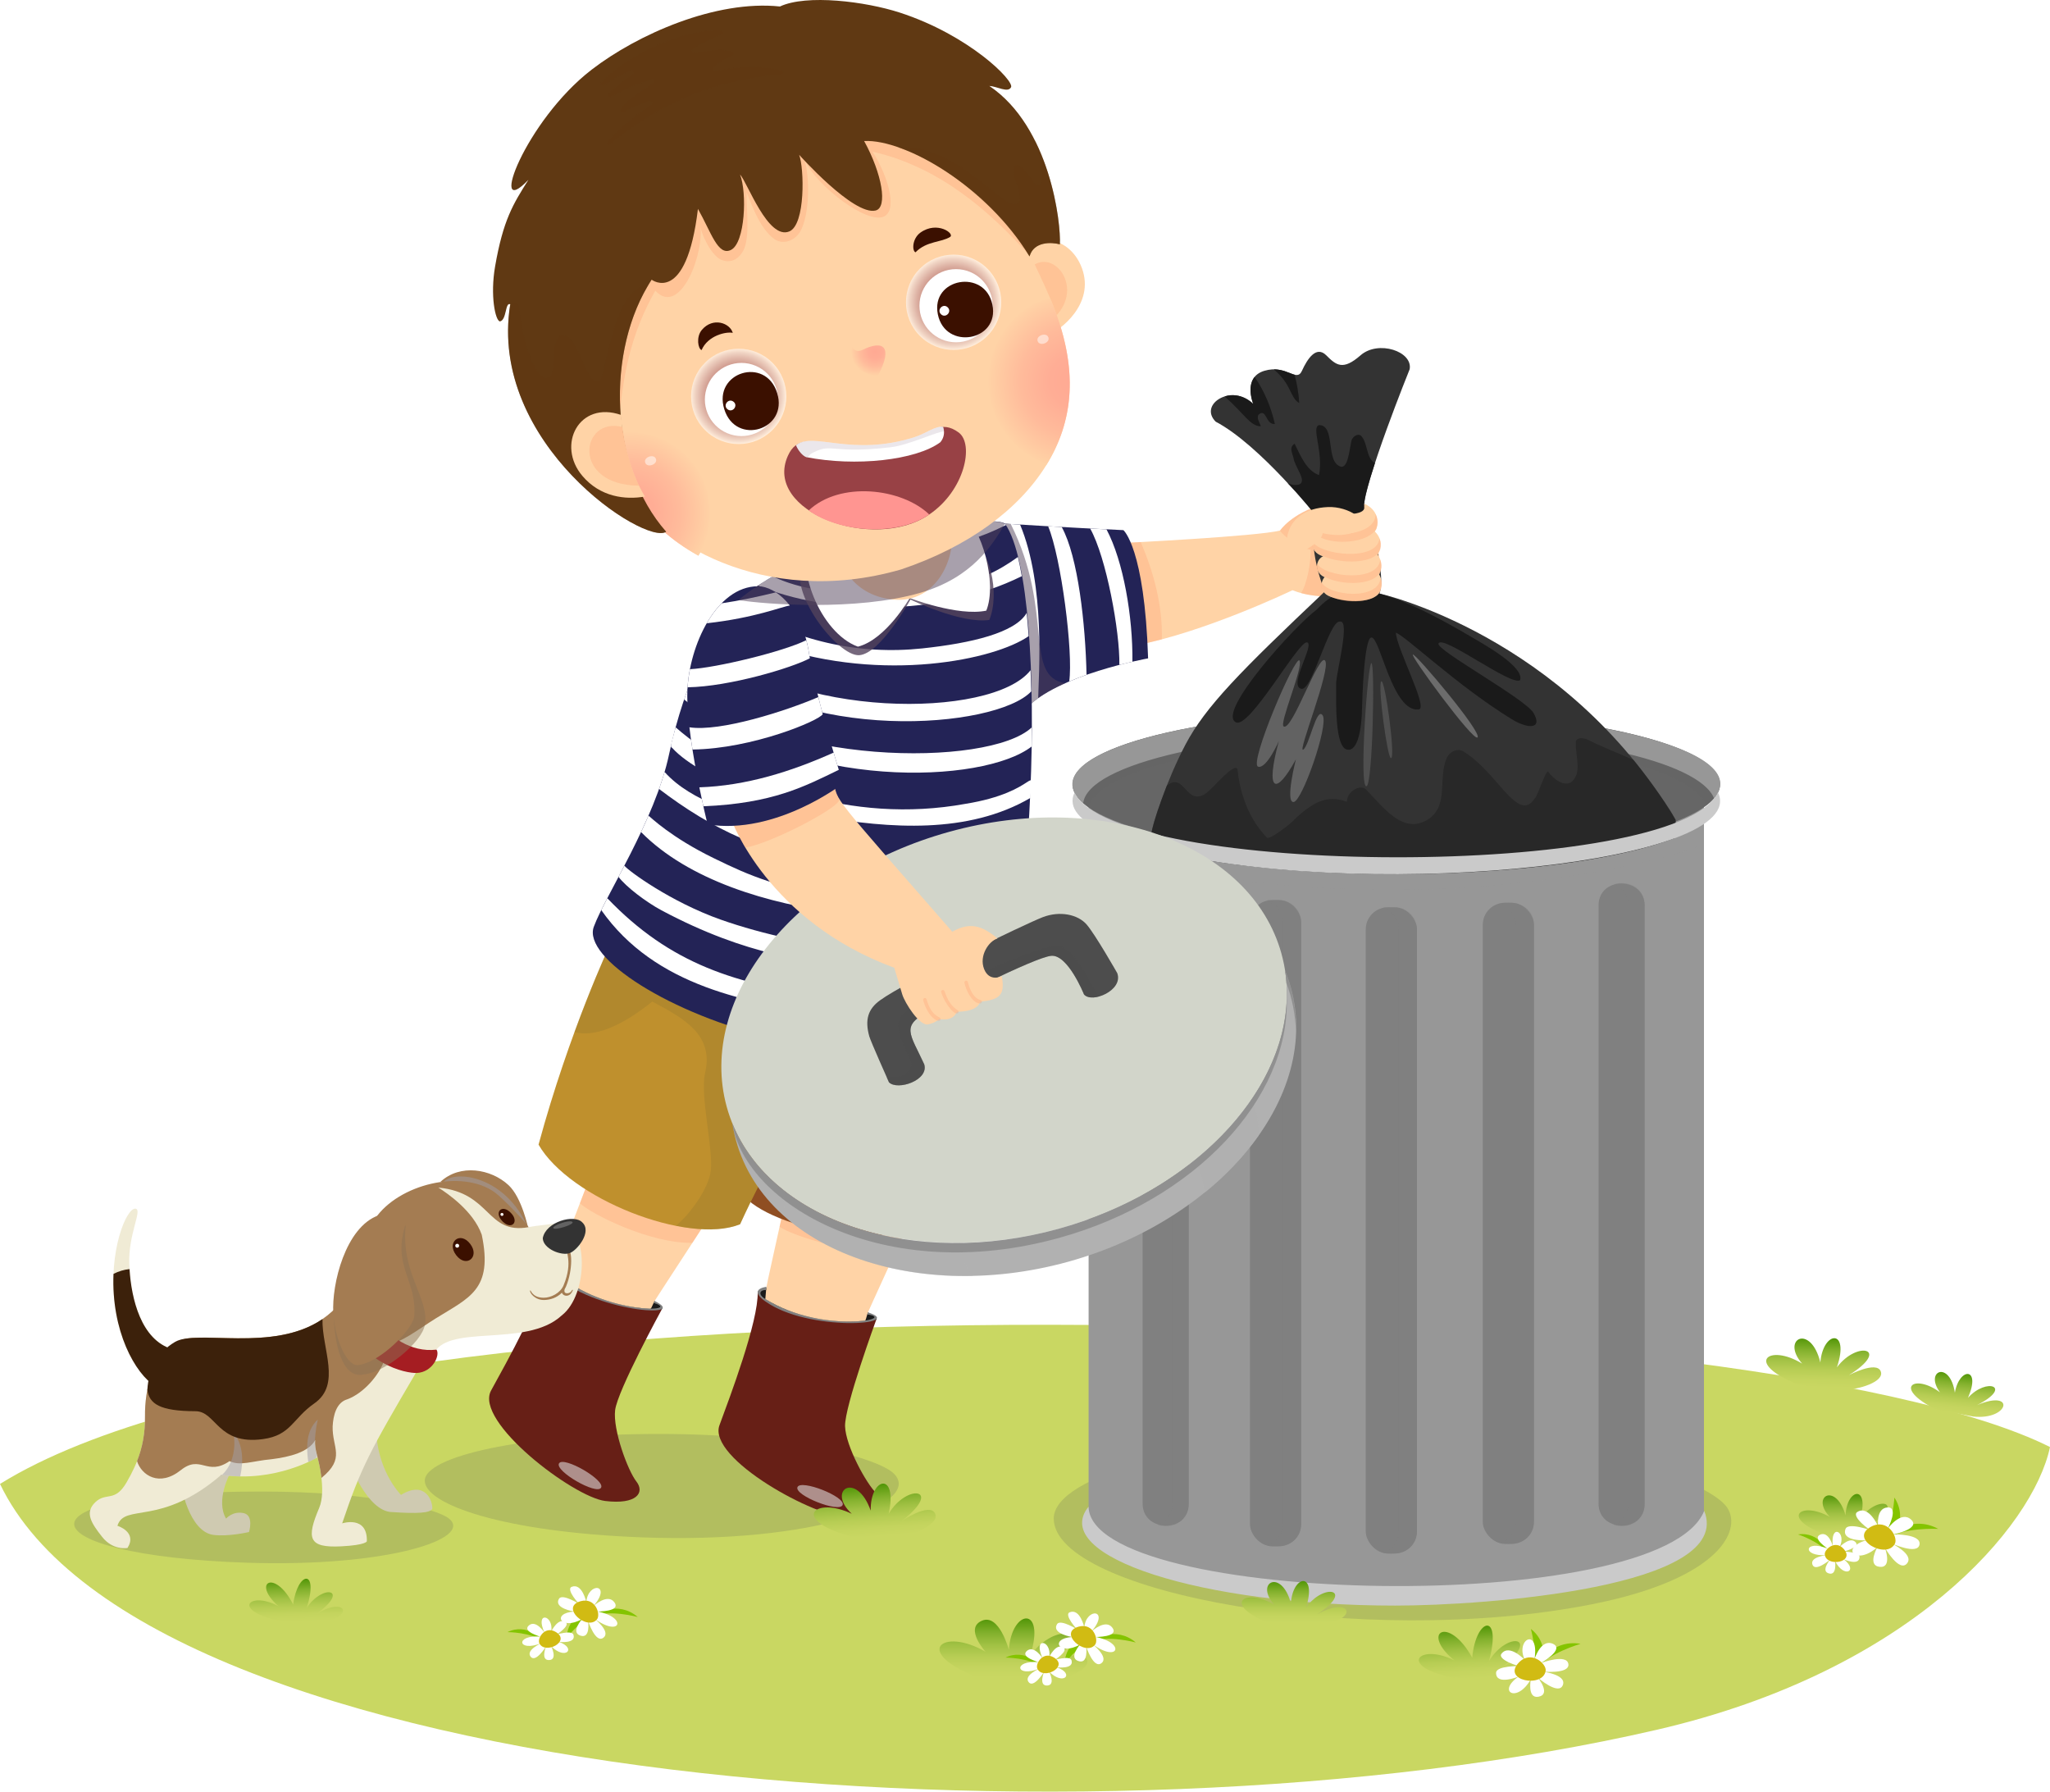 <?xml version="1.0" encoding="UTF-8"?><svg xmlns="http://www.w3.org/2000/svg" xmlns:xlink="http://www.w3.org/1999/xlink" viewBox="0 0 1763.45 1540.94"><defs><style>.cls-1,.cls-2,.cls-3,.cls-4,.cls-5{fill:#979797;}.cls-6,.cls-7,.cls-8,.cls-2,.cls-9,.cls-10,.cls-11,.cls-12,.cls-13,.cls-14,.cls-15,.cls-16,.cls-17,.cls-18,.cls-19,.cls-20,.cls-21,.cls-22,.cls-23,.cls-24,.cls-25{mix-blend-mode:multiply;}.cls-6,.cls-2,.cls-9,.cls-10,.cls-11,.cls-18,.cls-19,.cls-22{opacity:.4;}.cls-26{fill:#cfcab1;}.cls-27{fill:url(#linear-gradient-2);}.cls-28{fill:#984145;}.cls-29,.cls-30{fill:#fff;}.cls-31{fill:#c9d762;}.cls-7{opacity:.8;}.cls-7,.cls-14{fill:#53425b;}.cls-32{opacity:.77;}.cls-32,.cls-9,.cls-33{fill:#b1b1b1;}.cls-32,.cls-34{mix-blend-mode:screen;}.cls-8{fill:#7e8357;}.cls-8,.cls-17,.cls-25{opacity:.3;}.cls-35{fill:#cacaca;}.cls-36{fill:#e4e4e4;}.cls-36,.cls-4{opacity:.57;}.cls-10,.cls-37{fill:#666;}.cls-11,.cls-38{fill:#4d4d4d;}.cls-39{fill:url(#linear-gradient-6);}.cls-40{isolation:isolate;}.cls-12{fill:#8c7355;}.cls-12,.cls-30,.cls-14,.cls-15,.cls-34{opacity:.5;}.cls-13{fill:url(#radial-gradient-4);}.cls-41{fill:#a51d22;}.cls-3{opacity:.29;}.cls-15{fill:#a09fa8;}.cls-16{fill:url(#radial-gradient-5);}.cls-42{fill:#bf902d;}.cls-43{fill:#333;}.cls-44{fill:#671f16;}.cls-45,.cls-18,.cls-34{fill:#603913;}.cls-46{fill:url(#radial-gradient);}.cls-47,.cls-19{fill:gray;}.cls-48{fill:#ff9591;}.cls-17{fill:#92762d;}.cls-49{fill:#232356;}.cls-20{opacity:.44;}.cls-20,.cls-23,.cls-50{fill:#1a1a1a;}.cls-51{fill:#ffd3a6;}.cls-52{fill:#f0ebd5;}.cls-53{fill:#a47c52;}.cls-54{fill:#8f4e22;}.cls-21{fill:url(#radial-gradient-7);}.cls-21,.cls-24{opacity:.6;}.cls-55{fill:url(#linear-gradient-5);}.cls-22{fill:#ffaa7e;}.cls-5{opacity:.47;}.cls-56{fill:url(#radial-gradient-2);}.cls-57{fill:url(#radial-gradient-3);}.cls-58{fill:url(#linear-gradient-7);}.cls-59{filter:url(#luminosity-noclip);}.cls-60{fill:#d1bb13;}.cls-61{mask:url(#mask-1);}.cls-62{mask:url(#mask);}.cls-63{fill:#606060;}.cls-64{fill:url(#linear-gradient-3);}.cls-65{fill:#84c400;}.cls-66{fill:url(#linear-gradient);}.cls-67{fill:#d2d5ca;}.cls-68{fill:#3c210b;}.cls-69{fill:url(#linear-gradient-4);}.cls-24{fill:url(#radial-gradient-6);}.cls-25{fill:#bcafbc;}.cls-70{fill:url(#linear-gradient-8);}.cls-71{fill:#3b1000;}</style><radialGradient id="radial-gradient" cx="931.07" cy="311.25" fx="931.07" fy="311.25" r="76.37" gradientTransform="translate(15.59 -39.34) rotate(3.47)" gradientUnits="userSpaceOnUse"><stop offset="0" stop-color="#ffa993"/><stop offset=".3" stop-color="#ffad95"/><stop offset=".63" stop-color="#ffbb9b"/><stop offset=".98" stop-color="#ffd1a5"/><stop offset="1" stop-color="#ffd3a6"/></radialGradient><radialGradient id="radial-gradient-2" cx="4254.37" cy="863.8" fx="4254.37" fy="863.8" r="69.77" gradientTransform="translate(3939.11 -2261.15) rotate(152.98) scale(1 -1)" xlink:href="#radial-gradient"/><radialGradient id="radial-gradient-3" cx="4310.52" cy="467.11" fx="4310.52" fy="467.11" r="20.65" gradientTransform="translate(-3460.28 -721.06) rotate(7.47)" xlink:href="#radial-gradient"/><filter id="luminosity-noclip" x="730.92" y="272.46" width="35.95" height="52.78" color-interpolation-filters="sRGB" filterUnits="userSpaceOnUse"><feFlood flood-color="#fff" result="bg"/><feBlend in="SourceGraphic" in2="bg"/></filter><filter id="luminosity-noclip-2" x="730.92" y="-8894.74" width="35.95" height="32766" color-interpolation-filters="sRGB" filterUnits="userSpaceOnUse"><feFlood flood-color="#fff" result="bg"/><feBlend in="SourceGraphic" in2="bg"/></filter><mask id="mask-1" x="730.92" y="-8894.74" width="35.95" height="32766" maskUnits="userSpaceOnUse"/><radialGradient id="radial-gradient-4" cx="4305.28" cy="464.54" fx="4305.28" fy="464.54" r="27.33" gradientTransform="translate(-3460.28 -721.06) rotate(7.47)" gradientUnits="userSpaceOnUse"><stop offset="0" stop-color="#fff"/><stop offset=".14" stop-color="#fbfbfb"/><stop offset=".27" stop-color="#f0f0f0"/><stop offset=".39" stop-color="#dedede"/><stop offset=".51" stop-color="#c4c4c4"/><stop offset=".63" stop-color="#a3a3a3"/><stop offset=".74" stop-color="#7b7b7b"/><stop offset=".85" stop-color="#4b4b4b"/><stop offset=".96" stop-color="#151515"/><stop offset="1" stop-color="#000"/></radialGradient><mask id="mask" x="730.92" y="272.46" width="35.95" height="52.78" maskUnits="userSpaceOnUse"><g class="cls-59"><g class="cls-61"><path class="cls-13" d="m756.35,325.18c-1.01.27-1.28-1.62-.8-2.55,8.26-16.04,6.48-21.56,4.68-23.42-3.24-3.35-11.83-1.43-18.44,1.77-3.29,1.59-5.51.79-6.79-.16-6.14-4.56-3.67-23.07-3.12-26.74.16-1.03,1.12-1.75,2.15-1.59,1.03.15.6.3.44,1.33-1.24,8.18-.41,21.58,2.78,23.95.24.18,1,.73,2.93-.2,7.82-3.78,19.61-6.31,24.47-1.27,4.51,4.67,1.54,14.25-3.05,22.63-1.65,3.01-3.24,5.72-5.22,6.26Z"/></g></g></mask><radialGradient id="radial-gradient-5" cx="4305.24" cy="464.58" fx="4305.24" fy="464.58" r="27.34" gradientTransform="translate(-3460.28 -721.06) rotate(7.47)" gradientUnits="userSpaceOnUse"><stop offset="0" stop-color="#9c465a"/><stop offset=".2" stop-color="#9e495b"/><stop offset=".37" stop-color="#a75461"/><stop offset=".54" stop-color="#b5666b"/><stop offset=".7" stop-color="#c88079"/><stop offset=".86" stop-color="#e2a08a"/><stop offset="1" stop-color="#ffc69f"/></radialGradient><radialGradient id="radial-gradient-6" cx="-3900.65" cy="882.87" fx="-3900.65" fy="882.87" r="40.98" gradientTransform="translate(4620.85 674.36) rotate(17.54)" gradientUnits="userSpaceOnUse"><stop offset=".22" stop-color="#7a1727"/><stop offset=".3" stop-color="#7d1c2c"/><stop offset=".4" stop-color="#862c3a"/><stop offset=".52" stop-color="#954653"/><stop offset=".64" stop-color="#aa6b75"/><stop offset=".77" stop-color="#c59aa1"/><stop offset=".91" stop-color="#e5d3d6"/><stop offset="1" stop-color="#fff"/></radialGradient><radialGradient id="radial-gradient-7" cx="-3695.31" cy="870.54" fx="-3695.31" fy="870.54" r="40.98" gradientTransform="translate(4548.7 974.67) rotate(24.11)" xlink:href="#radial-gradient-6"/><linearGradient id="linear-gradient" x1="734.69" y1="1276.95" x2="734.69" y2="1230.5" gradientTransform="translate(-84.61 110.34) rotate(-4.78)" gradientUnits="userSpaceOnUse"><stop offset="0" stop-color="#c9d762"/><stop offset=".16" stop-color="#c4d45e"/><stop offset=".34" stop-color="#b7cd54"/><stop offset=".53" stop-color="#a1c144"/><stop offset=".72" stop-color="#83b12d"/><stop offset=".91" stop-color="#5d9c10"/><stop offset="1" stop-color="#479100"/></linearGradient><linearGradient id="linear-gradient-2" x1="1561.28" y1="1213.81" x2="1561.28" y2="1169.71" gradientTransform="translate(32.33 -52.17) rotate(1.17)" xlink:href="#linear-gradient"/><linearGradient id="linear-gradient-3" x1="1674.61" y1="1243.76" x2="1674.61" y2="1207.79" gradientTransform="translate(151.36 -201.69) rotate(6.19)" xlink:href="#linear-gradient"/><linearGradient id="linear-gradient-4" x1="1227.54" y1="1406.73" x2="1227.54" y2="1360.55" gradientTransform="translate(-44.66 118.47) rotate(-3.68)" xlink:href="#linear-gradient"/><linearGradient id="linear-gradient-5" x1="1586.76" y1="1314.32" x2="1586.76" y2="1276.17" gradientTransform="translate(-19.06 35.63) rotate(-1)" xlink:href="#linear-gradient"/><linearGradient id="linear-gradient-6" x1="203.66" y1="1440.33" x2="203.66" y2="1402.5" gradientTransform="translate(9.92 -39.22) rotate(-1.66)" xlink:href="#linear-gradient"/><linearGradient id="linear-gradient-7" x1="893.38" y1="1420.69" x2="893.38" y2="1368.49" gradientTransform="translate(-21.04 21.4) rotate(.02)" xlink:href="#linear-gradient"/><linearGradient id="linear-gradient-8" x1="1134.82" y1="1373.76" x2="1134.82" y2="1336.75" gradientTransform="translate(-21.04 21.4) rotate(.02)" xlink:href="#linear-gradient"/></defs><g class="cls-40"><g id="BG"><path class="cls-31" d="m1763.45,1244.55c-14.39,68.32-120.23,192.88-338.33,243.21C939.58,1599.81,125.23,1537.33,0,1276.3c313.07-194.39,1506.82-160.07,1763.45-31.76Z"/><path class="cls-8" d="m1484.37,1294.83c15.59,18.46-1.55,62.91-116.56,85.28-195.53,38.03-461.36-9.82-461.36-74.1,0-36.54,119.23-71.3,288.96-71.3s270.49,38.25,288.96,60.12Z"/><path class="cls-8" d="m768.65,1267.15c26.46,25.27-67.13,60.82-216.93,55.08-118.29-4.53-186.32-28.22-186.32-48.79s83.2-40.13,201.62-40.13,188.74,21.53,201.62,33.84Z"/></g><g id="boy_trash_can"><g><g><g><path class="cls-50" d="m471.92,1087.5c5.41,16.84,78.27,49.02,97.39,38.6,6.71-5.06-85.33-51.44-97.39-38.6Z"/><path class="cls-51" d="m559.84,1125.64l-3.12,6.47s-55.46-2.31-81.08-29.96c2.2-9.04,1.53-7.94,2.86-6.76,14.65,13.97,51.77,29.65,81.34,30.25Z"/><path class="cls-44" d="m471.92,1087.5c3.77,12.22,50.45,40.41,97.39,38.6,0,0-38.09,69.78-40.16,86.7-2.06,16.92,10.84,51.9,18.27,61.39s.41,20.09-26.85,16.76c-27.27-3.33-112.87-68.16-98.14-94.99,12.24-22.3,46.41-83.22,49.49-108.47Z"/></g><path class="cls-51" d="m611.46,1044.58c-49.4,75.92-47.93,73.42-49.2,76.05-2.84,5.89-1.69,5.15-5.42,4.89-28.11-1.95-57.15-12.32-79.34-30.95,3.59-14.74-1.21-.59,30.5-83.54,0,0,34.95,32.16,103.46,33.55Z"/><path class="cls-22" d="m508,1011.02l-9.13,23.88c10.52,9.72,60.86,34.83,96.74,34.02l15.84-24.35c-68.5-1.4-103.46-33.55-103.46-33.55Z"/><path class="cls-47" d="m477.05,1096.37c-8.32-8.11-6.1-11.96,2.98-12.19l-.68,2.77c-4.78-1.05-8.19,2.23-1.85,7.61,44.71,37.55,110.69,33.47,84.76,26.06.84-1.73.78-1.75.88-1.65,31.83,15.47-53.48,9.22-86.09-22.6Z"/><path class="cls-36" d="m517.05,1279.53c-3.8,6.59-39.98-14.3-36.18-20.89,3.8-6.59,39.98,14.3,36.18,20.89Z"/></g><g><g><path class="cls-50" d="m651.78,1111.17c7.85,15.85,84.67,36.88,102.03,23.75,5.88-6-92.01-38.23-102.03-23.75Z"/><path class="cls-51" d="m744.37,1135.86l-2.13,6.86s-55.19,5.93-84.62-17.62c.84-9.26.34-8.08,1.83-7.11,16.56,11.65,55.6,21.66,84.92,17.87Z"/><path class="cls-44" d="m651.78,1111.17c5.54,11.53,55.88,32.49,102.03,23.75,0,0-27.34,74.65-26.87,91.7s18.41,49.72,27.17,58.01c8.75,8.29,3.38,19.81-24.07,20.56-27.46.75-121.72-50.69-111.13-79.4,8.8-23.87,33.57-89.17,32.88-114.6Z"/></g><path class="cls-51" d="m783.42,1048.04c-37.6,82.4-36.52,79.71-37.39,82.5-1.94,6.25-.91,5.34-4.64,5.64-28.09,2.23-58.35-3.71-83.05-18.85,1.37-15.11-1.29-.41,17.79-87.14,0,0,39.33,26.62,107.29,17.86Z"/><path class="cls-22" d="m676.13,1030.18l-5.49,24.97c11.84,8.05,65.35,25.43,100.72,19.31l12.06-26.43c-67.96,8.77-107.29-17.86-107.29-17.86Z"/><path class="cls-47" d="m658.16,1119.18c-9.43-6.78-7.81-10.93,1.14-12.5l-.26,2.84c-4.88-.33-7.77,3.42-.7,7.8,49.74,30.49,114.4,16.73,87.69,13.21.57-1.84.52-1.84.63-1.76,33.77,10.58-51.53,17.04-88.49-9.6Z"/><path class="cls-36" d="m724.86,1294.39c-2.78,7.08-41.66-8.22-38.88-15.3,2.78-7.08,41.66,8.22,38.88,15.3Z"/></g><path class="cls-54" d="m661.79,881l-23.77,145.4c23.9,31.87,139.78,52.83,160.19,18.81,8.39-13.98,46.72-165.61,46.72-165.61,0,0-93.67,33.55-183.15,1.4Z"/><path class="cls-42" d="m524.78,812.5s-34.95,74.1-61.51,171.96c26.49,46.25,128.2,86.57,173.36,68.5,22.37-48.93,55.92-107.65,55.92-107.65,0,0,23.77-29.36,37.75-51.73,0,0-150.99-18.17-205.51-81.09Z"/><path class="cls-17" d="m524.78,812.5s-13.78,29.21-30.61,75.17c16.62,4.52,39.5-4.21,66.95-26.24,27.34,14.53,53.18,28.67,45.39,61.49-4.48,18.89,7.08,65.06,4.94,83.91-1.74,15.34-18.17,37.75-29.95,47.38,27.58,5.61,44.54,2.99,55.11-1.24,22.37-48.93,55.92-107.65,55.92-107.65,0,0,23.77-29.36,37.75-51.73,0,0-150.99-18.17-205.51-81.09Z"/><path class="cls-51" d="m964.35,467.1s117.61-5.77,136.84-10.83c0,0,9.48-14.49,36.52-22.44,25.87-7.61,34.23,0,36.52,0,7.08,9.11,21.1,68.26,4.63,73.74-15.18,5.06-44.76,9.16-67.02.05,0,0-75.65,36.37-135.35,47.5,0,0-2.02-34.4-12.14-88.03Z"/><path class="cls-22" d="m981.3,466.21c-10.34.56-16.95.89-16.95.89,10.12,53.63,12.14,88.03,12.14,88.03,7.46-1.39,15.17-3.18,22.95-5.23.77-28.55-6.8-57.14-18.14-83.68Z"/><path class="cls-49" d="m864.51,450.4s56.33,3.54,101.86,5.56c0,0,18.21,15.18,21.25,110.29,0,0-78.92,14.17-105.23,43.51,0,0-4.4-117.37-17.88-159.36Z"/><path class="cls-29" d="m901.61,452.61c11.22,26.65,21.78,109.06,18.13,133.51,4.91-2.08,9.94-3.99,14.92-5.74-.89-42.97-7.23-101.69-21.37-127.12-4.04-.22-7.95-.45-11.69-.66Z"/><path class="cls-29" d="m937.78,454.58c13.91,24.76,25.65,88.87,25.11,117.27,4.13-1.08,7.92-1.99,11.24-2.76.43-38.47-7.76-86.57-22.32-113.81-4.66-.23-9.36-.46-14.03-.7Z"/><path class="cls-29" d="m877.5,451.2c-8.09-.49-12.99-.8-12.99-.8,13.48,41.99,17.88,159.36,17.88,159.36,2.96-3.3,6.58-6.4,10.68-9.32.43-21.08,6.33-96.74-15.57-149.25Z"/><path class="cls-14" d="m869.47,450.71c-13.98-.86,6.47-12.74,12.92,159.05,7.79-8.69,20.19-16.05,33.8-22.1-36.14-6.44-8.94-61.42-46.71-136.95Z"/><path class="cls-49" d="m864.51,450.4c41.08,58.18,22.15,413.1-15.38,436.19-18.17,11.18-90.87,27.96-181.75,6.99-90.87-20.97-166.37-69.9-156.58-96.47,9.79-26.56,52.71-91.46,64.73-148.24,13.33-62.98,40.13-116,59.7-132.77s65.71-43.34,107.65-51.73c41.94-8.39,110.45-20.97,121.63-13.98Z"/><path class="cls-29" d="m713.61,857.48c-80.33-10.48-137.06-28.36-191.19-84.94-1.88,3.61-3.63,7.04-5.2,10.22,46.29,65.69,125.6,80.27,201.78,90.88,45.76,6.75,95.63,3.86,140.4-3.04,2.12-5.34,4.14-11.76,6.07-19.02-50.69,9.28-95.94,14.05-151.86,5.9Z"/><path class="cls-29" d="m758.49,774.89c-20,0-78.99-10.77-97.84-17.05-17.44-5.81-29.38-11.32-46.68-19.75-36.75-17.9-54.23-35.16-56.13-36.58-2.06,4.76-4.2,9.48-6.38,14.13,81.17,82.23,272.43,83.58,327.4,61.61.66-5.16,1.27-10.36,1.85-15.56-30.89,11.86-48.76,13.21-122.22,13.21Z"/><path class="cls-29" d="m581.18,625.56c-4.75,17.38-4.56,16.61-2.96,17.68,25.6,28.34,108.8,55.7,127.31,58.94,59.58,10.45,127.29,15.42,180.92-15.95,1.26-31.83,8.24-5.13-56.15,5.17-97.76,17.77-192.88-16.85-249.12-65.85Z"/><path class="cls-29" d="m774.22,474.24c33.88-11.29,42.84,1.47,91.08-22.66-7.1-10.97-109.44,10.21-122.42,12.8-17.14,3.43-34.97,9.89-51.41,17.48,28.05,5.07,57.72,1.04,82.75-7.62Z"/><path class="cls-29" d="m820.22,502.24c-50.94,3.77-107.22,16.44-155.41-6.48-4.51,2.64-8.77,5.28-12.68,7.86,59.87,25.02,154.36,27.72,226.84-8.06-1.01-5.88-2.13-11.4-3.36-16.51-16.54,12-34.78,21.14-55.39,23.2Z"/><path class="cls-29" d="m793.5,557.67c-54.48,5.8-110.33-5.93-161.67-38.35-3.06,3.13-6.25,7.05-9.51,11.66,13.04,9.12,28.95,19.15,43.71,24.89,94.43,31.48,189.65,11.62,218.82-8.73-.49-6.81-1.05-13.48-1.7-19.95-9.77,17.01-47.47,25.98-89.65,30.47Z"/><path class="cls-29" d="m610.31,550.65c-2.11,3.92-4.2,8.06-6.28,12.43,83.12,77.49,252.7,63.83,283.06,31.58-.16-6.08-.36-12.17-.6-18.22-33.04,42.53-208.75,41.71-276.18-25.8Z"/><path class="cls-29" d="m593.13,588.75c-1.58,4.18-3.13,8.46-4.63,12.86,99.09,79.16,257.68,72.57,298.97,40.42.04-5.39.06-10.88.04-16.42-36.67,34.81-225.05,33.27-294.39-36.86Z"/><path class="cls-29" d="m833.89,738.09c-44.2,5.97-56.55,0-92.46-4.49-16.99-2.12-59.21-13.36-74.21-20.36-32.4-14.81-71.63-22.78-95.53-49.26-1.42,4.85-3.02,9.72-4.75,14.59,45.48,34.56,89.78,55.94,161.93,68.49,59.3,10.31,105.22,14.69,154.07-7.31,2.73-29.78,10.26-9.68-49.05-1.67Z"/><path class="cls-29" d="m620.25,791.05c-43.31-15.29-79.75-42.1-83.16-46.51-1.7,3.29-3.39,6.51-5.03,9.63,6.28,8.36,23.56,21.62,37.02,28.8,74.63,39.8,127.35,43.63,162.13,48.27,47.92,6.73,95.83,6.38,140.78-9.35,1.11-5.96,2.16-12.18,3.17-18.55-66.62,29.95-184.48,12.56-254.91-12.3Z"/><path class="cls-22" d="m1174.22,433.83c-2.28,0-10.65-7.61-36.52,0-27.04,7.95-36.52,22.44-36.52,22.44-1.02.27,12.03,13.68,26.16,16.5.57,10.33-2.95,29.46-8.11,37.33,21.05,5.72,46.07,1.98,59.62-2.53,16.47-5.49,2.45-64.64-4.63-73.74Z"/><g><path class="cls-7" d="m783.18,515.64s43.41,21.07,67.83,17.57c9.59-23.51-.03-61.55-16.64-72.54-40.73-26.97-128.71-2.05-143.48,22.51-14.77,24.56,29.72,81.61,48.24,80.34,18.51-1.28,44.05-47.88,44.05-47.88Z"/><path class="cls-29" d="m782.54,514.37s41.5,15.96,65.89,10.83c9.59-23.51-3.95-71.98-20.56-82.98-40.73-26.97-115.47-5.41-130.24,19.15-14.77,24.56,7.66,83,40.36,94.81,24.12-6.06,44.55-41.82,44.55-41.82Z"/></g><g><path class="cls-1" d="m1465.78,684.5v631.71c-26.69,28.43-135.82,55.72-266.39,55.72s-231.28-25.68-262.95-52.48v-634.95h529.34Z"/><path class="cls-2" d="m936.44,684.5v41.19c108.41,39.28,218.86,40.68,290.16,39.28,78.29-1.54,190.14-18.17,239.18-38.93v-41.54h-529.34Z"/><path class="cls-37" d="m1477.84,681.62c-15.23,31.66-133.32,56.29-276.73,56.29s-278.41-26.04-278.41-63.24c0-34.92,124.65-63.23,278.41-63.23,163.83,0,295.15,32.35,276.73,70.18Z"/><path class="cls-10" d="m1201.11,611.44c-163.17,0-295.23,32.2-276.74,70.18,2.06,4.28,6.01,8.42,11.63,12.4,31.61-76.69,493.46-78.57,532.1-1.39,4.62-3.55,7.92-7.23,9.74-11.01,19.28-39.61-121.33-70.18-276.73-70.18Z"/><path class="cls-1" d="m1201.11,611.44c-178.06,0-316.56,38.33-269.32,79.3,4.08-34.09,124.24-61.44,271.87-61.44s258.12,25.21,270.81,57.39c36.12-42.65-115.83-75.25-273.35-75.25Z"/><path class="cls-35" d="m1200.61,1380.93c-167.81,0-298.73-42.54-264.22-85.07,1.84,85.36,493.2,95.26,529.61,3.57,26.38,66.02-189.13,81.49-265.39,81.49Z"/><g><rect class="cls-47" x="1174.85" y="780.38" width="44.04" height="555.73" rx="18.94" ry="18.94"/><path class="cls-19" d="m1199.95,780.38c-24.82,0,3.38-1.57,3.38,18.94v517.84c0,8.79-6.08,16.22-14.24,18.32,14.7,3.8,29.8-3.38,29.8-18.32v-517.84c0-10.42-8.52-18.94-18.94-18.94Z"/></g><g><rect class="cls-47" x="1275.5" y="776.49" width="44.04" height="551.31" rx="18.94" ry="18.94"/><path class="cls-19" d="m1289.73,777.11c8.16,2.09,14.24,9.46,14.24,18.18v513.72c0,8.72-6.08,16.09-14.24,18.18,14.51,3.72,29.8-3.2,29.8-18.18v-513.72c0-14.98-15.29-21.9-29.8-18.18Z"/></g><g><rect class="cls-47" x="1075.25" y="774.15" width="44.04" height="555.73" rx="18.94" ry="18.94"/><path class="cls-19" d="m1100.34,774.15c-24.91,0,3.38-1.62,3.38,18.94v517.84c0,8.79-6.08,16.22-14.24,18.32,14.7,3.8,29.8-3.38,29.8-18.32v-517.84c0-10.42-8.53-18.94-18.94-18.94Z"/></g><g><path class="cls-47" d="m1375.1,1293.29v-514.46c0-25.66,39.66-24.72,39.66,0v514.46c0,25.66-39.66,24.72-39.66,0Z"/><path class="cls-19" d="m1387.93,760.51c7.35,2.1,12.82,9.47,12.82,18.21v514.69c0,8.74-5.48,16.12-12.82,18.21,13.82,3.95,26.84-3.84,26.84-18.21v-514.69c0-14.38-13.01-22.16-26.84-18.21Z"/></g><g><path class="cls-47" d="m982.91,1293.29v-517.57c0-25.66,39.66-24.72,39.66,0v517.57c0,25.66-39.66,24.72-39.66,0Z"/><path class="cls-19" d="m995.73,757.4c7.35,2.11,12.82,9.53,12.82,18.32v517.59c0,8.79-5.48,16.21-12.82,18.32,13.87,3.98,26.84-3.89,26.84-18.32v-517.59c0-14.43-12.97-22.3-26.84-18.32Z"/></g></g><path class="cls-43" d="m1441.47,705.12c0,4.35-.74,11.51-1.33,15.88-91.96,34.89-305.98,41.73-435.78,12.31-14.9-16.25-13.81-15.75-13.73-17.26.31-5.55,12.46-43.99,29.06-75.52,17.26-32.8,47.28-63.07,119.91-131.78,0,0-16.74-39.94-6.47-63.91,0,0-49.32-62.19-87.37-82.17-15.05-15.05,14.26-33.3,32.34-15.22,0,0-9.51-22.83,9.52-28.53,19.02-5.71,27.58,10.46,32.34,0,4.75-10.47,12.36-21.88,20.92-13.32,8.57,8.56,14.27,13.32,29.49,0,15.22-13.32,45.05-3.41,42.25,11.97,0,0-39.39,97.42-39.39,119.3,0,0,20.19,50.81,13.53,73.64,0,0,158.68,34.95,254.71,194.6Z"/><path class="cls-20" d="m1355.65,637.63c-1,12,6,27-4,35-6,4-15-2-20-9-2-1-9.38,22.04-11.38,23.04-14.67,22.57-32.45-23.8-62.62-41.04-6-2-11,2-13,6-8,18,2,41-16,53-22,14-39-11-54-26-5-4-16,2-16,11-18-7-31,2-45,15-2,3-22.06,18.6-24.06,15.6-17-18-23.07-39.84-25.16-58.72-3-6-21.26,16.97-27.26,20.97-17.1,11.4-18.08-19.07-33.45-6.73-2.59,6.55-13.26,34.67-13.12,41.75,0,0,4.84,6.08,13.77,15.82,130.31,29.54,344.23,22.43,435.78-12.31.94-6.96,1.22-12.04,1.29-14.4.23-5.52-28.98-44.11-36.18-52.89-12.64-5.77-25.9-10.73-38.61-17.08-3-2-10-3-11,1Z"/><path class="cls-23" d="m1170.65,374.63c-3-2-7,1-8,4-2,8-3,27-11,22-11-6-3-35-17-35-6.9,1.72,3.94,23.28,0,43-11-4-16-17-21-27-5,3-2,8-1,12,1,8,12,20,5,23-12.09,3.63-18.86-15.08,15.49,28.23-.69,1.6-1.25,3.28-1.71,5,15,2.39,31.04.96,44.68-5.17-2.89-8.22-6.37-6.5,6.67-46.43-7.87-4.05-5.89-17.38-12.13-23.62Z"/><path class="cls-23" d="m1113.6,322.29c-4.12-1.01-9.8-4.68-17.94-4.61,15.73,12.96,13.83,24.45,21.98,28.95-.51-8.21-1.82-16.41-4.05-24.34Z"/><path class="cls-23" d="m1084.65,366.63c-1-3-4-7-2-10,7-6,6,9,14,8-3.22-14.47-9.02-28.29-17.4-40.42-7.16,8.77-1.14,23.25-1.14,23.25,0,0-11.11-11.09-24.63-6.5,17.11,15.1,21.93,25.66,31.17,25.66Z"/><path class="cls-35" d="m1004.36,733.31c-29.22-6.63-93.12-24.72-79.99-51.7,35.45,73.71,517.45,74.86,553.47,0,28.55,58.64-286.82,94.01-473.48,51.7Z"/><g><g><path class="cls-67" d="m1102.3,820.11c26.9,97.24-63.79,201.37-191.36,236.66-127.18,35.18-258.85-7.38-285.76-104.69-26.07-94.26,59.6-200.21,191.35-236.65,131.75-36.44,259.7,10.43,285.77,104.69Z"/><path class="cls-33" d="m918.81,1085.21c-135.04,37.35-272.44-13.26-288.87-119.14,34.33,84.81,155.96,125.28,281,90.69,125.06-34.59,208.6-131.81,194.47-222.2,40.57,99.92-52.19,213.48-186.6,250.65Z"/><path class="cls-32" d="m1076.76,945.34c-12.63,18.62-28.9,36.17-48.21,51.89,3.54,9.09,6.15,18.56,8.08,28.28,18.26-14.9,33.79-31.43,46.08-48.95,1.07-6.29-2.09-25.56-5.96-31.21Z"/><path class="cls-9" d="m836.94,1097.47c-5.16-4.12-11.2-21.01-11.16-28.38-60.34.77-114.8-15.95-152.46-46.14-.39,8.07,2.43,20.13,4.28,25.5,38.41,32.6,95.75,50.49,159.35,49.02Z"/><g class="cls-6"><path class="cls-63" d="m1114.77,887c.53-18.22-2.65-35.94-9.36-52.44.58,3.7.98,7.41,1.23,11.13,4.98,13.27,7.68,27.14,8.12,41.31Z"/><path class="cls-63" d="m910.94,1064.73c117.67-32.55,198.57-120.53,195.95-206.12-2.44,83.02-81.93,166.61-195.95,198.15-125.05,34.59-246.67-5.88-281-90.69,10.75,69.27,129.93,140.45,281,98.66Z"/></g></g><path class="cls-38" d="m764.69,930.84c7.4,7.4,34.53-1.69,30.35-15.46-12.19-26.61-20.74-33.15,4.58-45.8,11.45-5.73,90.46-46.38,104.78-47.52s28.06,33.21,28.06,33.21c6.62,8.09,34.11-3.44,28.63-18.32,0,0-18.89-33.21-26.34-41.8-7.44-8.59-22.9-12.02-37.79-6.3-14.89,5.73-116.87,54.82-139.93,71.48-10.31,7.44-13.25,16.71-9.25,31.02,1.24,4.45,16.92,39.49,16.92,39.49Z"/><path class="cls-11" d="m911.74,813.78c-14.1-3.53-94.33,33.5-134,57.3-9,7-5.29,18.51,5.29,40.55,2.52,5.26-1.17,11.22-6.17,13.22-3.36,1.68-10.53,1.21-14.09,1.69,1.17,2.64,1.92,4.31,1.92,4.31,7.4,7.4,34.53-1.69,30.35-15.46-12.19-26.61-20.74-33.15,4.58-45.8,11.45-5.73,90.46-46.38,104.78-47.52,14.31-1.15,28.06,33.21,28.06,33.21,0,0,3.54,4.31,12.57,1.89-10.19-18.22-20.05-38.98-33.27-43.38Z"/><path class="cls-51" d="m629.36,705.38s30.76,86.68,139.91,126.98c0,0,4.58,15.46,6.87,22.9,2.29,7.44,14.89,27.48,22.33,25.76,7.44-1.72,9.16-4.58,9.16-4.58,0,0,12.02,2.86,15.46-6.3,0,0,17.75.57,20.04-8.59,16.65-1.75,21.66-5.46,18.61-21.92,0,0-10.59,5.31-15.17-6.14s4.01-24.05,11.45-26.34c-13.8-11.69-24.26-14.01-38.85-5.8-104.47-119.58-98.92-111.84-101.98-129.07,0,0-61.78,33.09-87.82,33.08Z"/><path class="cls-22" d="m721.97,688.24c-2.86-5.15-4.78-15.93-4.78-15.93,0,0-61.78,33.09-87.82,33.08,0,0,3.36,9.46,11.78,23.57,20.64-3.14,77.84-32.53,80.82-40.72Z"/><path class="cls-22" d="m843.13,863.07c-6.49,0-12.11-10.9-13.5-17.81-.39-1.94,2.55-2.54,2.94-.59.03.13,2.79,13.41,10.92,15.44,1.71.43,1.4,2.96-.36,2.96Z"/><path class="cls-22" d="m809.65,853.45c-.63-1.88,2.22-2.83,2.85-.95,5.77,17.17,13.37,15.22,11.96,18.28-1.85,4.01-10.9-5.61-14.81-17.33Z"/><path class="cls-22" d="m794.16,860.25c-.54-1.91,2.35-2.72,2.89-.81,4.87,17.22,12.98,14.08,12.02,17.42-.97,3.41-10.51-.91-14.91-16.61Z"/><path class="cls-49" d="m652,504.23c16.24,0,38.1,19.88,43.93,57.49,5.49,35.41,22.85,91.46,29.22,112.18,0,0-57.67,44.69-116.49,35.15,0,0-18.76-75.68-17.36-114.82,1.4-39.15,25.05-89.99,60.7-89.99Z"/><path class="cls-29" d="m667.42,509.45c-15.46,3.83-31,7.12-46.72,9.45-4.78,4.87-9.06,10.71-12.78,17.16,41.76-4.62,64.87-14.45,71.52-15.27-3.77-4.82-7.87-8.61-12.02-11.34Z"/><path class="cls-29" d="m696.66,566.13c-.9-5.21-1.32-8.96-3.05-15.55-19.63,9.84-77.73,23.89-100.09,24.97-1.02,5.27-1.72,10.5-2.05,15.57,36.11-.57,89.99-16.78,105.2-24.99Z"/><path class="cls-29" d="m707.73,614.19c-1.3-4.87-2.58-9.78-3.8-14.65-27.62,11.88-84.19,30.07-110.88,25.99.73,6.28,1.63,12.72,2.64,19.12,51.55-.61,109.48-25.02,112.04-30.45Z"/><path class="cls-29" d="m721.54,662.11c-1.35-4.43-2.85-9.43-4.45-14.82-36.59,16.42-75.4,28.55-115.5,29.87,1.23,6.08,2.42,11.62,3.46,16.31,59.84-2.48,87.08-17.1,116.49-31.35Z"/></g><path class="cls-51" d="m722.59,480.1s7.62,31.74,45.7,35.55c38.09,3.81,55.86-38.09,49.51-64.74,0,0-41.89,25.39-95.21,29.2Z"/><path class="cls-14" d="m864.51,450.4c-11.18-6.99-79.69,5.59-121.63,13.98-41.94,8.39-88.08,34.95-107.65,51.73,22.54,3.67,101.72,9.62,156.26-6.2,44.91-13.03,62.28-41.22,73.02-59.51Z"/><g><path class="cls-51" d="m902.04,287.87c9.54-3.57,39.96-26.18,28.72-57.06-11.24-30.88-49.17-33.47-56.35-2.15,0,0,22.35,27.52,27.64,59.21Z"/><path class="cls-22" d="m900.03,278.7c-4.61-17.13-13.35-32.25-19.32-41.27,20.37-34.86,60.63,13.35,19.32,41.27Z"/></g><path class="cls-51" d="m899.91,400.25c-23.53,37.96-66.69,69.93-124.73,89.5-120.17,34.7-212.99-28.11-229.52-65.99-7.96-13.44-16.78-44.87-26.83-88.36-21.39-92.58,11.64-190.94,110.59-230.51,98.95-39.59,217.72,11.84,255.4,110.4,11.96,31.67,63.42,107.18,15.1,184.95Z"/><path class="cls-22" d="m629.41,104.89c-149.84,59.94-123.22,241.6-96.55,253.35,3.97-43.24,11.95-74.56,30.79-108.23,21.99,23.39,43.23-34.45,38.4-57.55.99,9.57,10.27,27.63,18.4,30.98,8.68,3.58,16.01-1.11,19.79-9.71,4.93-13.08,1.59-34,2.03-48.22,6.26,15.7,12.4,31.58,23.78,40.05,6.72,4.9,16.75,2.29,22.03-5.93,8.3-13.82,8.71-45.65,4.11-61.96,10.3,22.48,54.89,56.49,68.9,48.18,11.69-6.93.92-38.16-10.61-55.44,58.29,13.2,101.49,52.14,134.48,88.59-9.96-31.46-35.59-55.33-57.92-76.17-50.03-46.69-134.55-63.18-197.64-37.94Z"/><path class="cls-46" d="m899.91,400.25c-68.77-23.97-66-129.57,3.49-143.68,26.1,61.6,19.38,106.88-3.49,143.68Z"/><g><path class="cls-51" d="m527.84,372.24c12.68,48.2,23.81,78.06,72.9,105.67,33.96-53.96-17.12-121.84-72.9-105.67Z"/><path class="cls-56" d="m527.84,372.24c12.68,48.2,23.81,78.06,72.9,105.67,33.96-53.96-17.12-121.84-72.9-105.67Z"/></g><path class="cls-45" d="m869.73,75.04c2.87-5.71-36.22-44.88-95.71-64.21-29.39-9.55-80.13-15.99-103.1-5.25-54.99-5.83-122.47,23.89-161.98,54.33-57.38,44.21-89.6,131.61-54.38,94.73-13.24,20.98-21.73,34.53-28.67,74.54-4.33,24.93.15,46.69,4.18,47.27,5.91-1.2,4.41-16.93,8.85-14.74-19.46,119.74,116.56,207.99,134.1,195.62-48.87-55.17-52.3-155.85-12.47-216.76,0,0,29.78,22.55,39.84-60.91,11.4,20.09,17.12,40.84,28.41,35.29,12.21-6,13.94-49.26,7.79-64.89,6.5,7.09,24,56.44,42.34,49.01,14.14-5.73,12.85-54.93,8.5-65.96,0,0,46.77,52.46,65.78,47.95,10.63-2.53,5.58-31.73-9.86-59.76,35.14-1.84,106.12,39.23,142.26,99.24,3.66-12.94,18.72-12.35,26.09-10.4,1.07-17.73-8.12-100.84-60.64-136.23,6.72.41,16.1,6.22,18.65,1.13Z"/><path class="cls-18" d="m516.2,326.79c-11.22,7.91-16.88-34.36-29.67-38.14-15.79-3.96-6.34,35.54-15.35,36.48-12.97,1.36-22.52-39.78-24.3-59.93-.54-5.15-5.94-7.62-8.25-1.45-17.22,120.14,117.46,205.52,134.41,193.56-47.71-53.87-52.11-151.11-15.21-212.37-29.53,1.89-35.58,70.2-41.62,81.83Z"/><path class="cls-18" d="m889.86,119.98c5.32,16.48,11.88,47.11-.24,37.12-5.9-8.95-14.26-19.21-17.62-13.4-3.36,5.81,9.41,24.73,3.67,30.82-10.66,9.44-50.42-51.23-103.07-47.82,43.23,14.26,90.04,55.66,113.03,93.83,3.66-12.94,18.72-12.35,26.09-10.4.72-11.93-3.2-53.47-21.86-90.15Z"/><path class="cls-34" d="m620.57,26.42c1.8.23,2.06,2.75.38,3.42-9.35,3.75-17.71,7.19-24.99,12.57-1.47,1.09-.48,3.45,1.34,3.19,10.25-1.5,23.18-4.86,32.79-.97,1.45.59,1.55,2.64.12,3.28-5.75,2.57-11.18,5.87-16.11,9.79-1.43,1.14-.35,3.45,1.46,3.13,20.22-3.61,37.65-5.14,56.86-.17,1.95.5,1.68,3.35-.32,3.51-59.29,4.81-105.21,25.4-147.16,60.24-1.66,1.38-3.87-.8-2.53-2.49,7.21-9.08,22.05-21.33,37.61-31.95,1.75-1.19.34-3.89-1.64-3.13-7.77,3.01-16.54,6.64-22.39,9.52-1.66.82-3.27-1.13-2.21-2.66,6.2-8.94,18.09-15.59,28.09-22.19,1.72-1.14.43-3.83-1.53-3.2-12.01,3.9-23.83,9.06-34.67,15.07-1.76.97-3.55-1.31-2.17-2.77,5.7-6.06,12.7-11.6,20.87-16.79,1.87-1.18.35-4.03-1.67-3.12-7.5,3.38-15.92,7.84-23.27,12.84-1.75,1.19-3.76-1.08-2.35-2.65,24.35-26.95,78.81-47.68,103.51-44.49Z"/><g><path class="cls-57" d="m755.54,322.63c-.9,2.27-27.85-2.63-23.12-25.55,1.83,4.77,5.41,5.81,9.36,3.89,18.29-8.84,26.43-2.92,13.76,21.66Z"/><g class="cls-62"><path class="cls-16" d="m756.35,325.18c-5.06,1.37,10.35-19.26,3.87-25.97-3.24-3.35-11.83-1.43-18.44,1.77-11.69,5.65-11.87-13.96-9.91-26.9.16-1.03,1.12-1.75,2.15-1.59,1.03.15.6.3.44,1.33-1.24,8.18-.41,21.58,2.78,23.95,2,1.48,19.74-9.4,27.39-1.47,6.83,7.07-4.51,27.86-8.27,28.88Z"/></g></g><path class="cls-71" d="m787.53,217.01c9.56-9.83,22.13-8.4,29.76-13.24,4.27-2.71-11.02-14.09-25.52-3.71-7.05,5.05-7.39,15.57-4.24,16.95Z"/><path class="cls-71" d="m603.53,301.07c5.39-12.53,21.07-16.03,26.83-14.78-2.47-8.48-17.04-13.86-26.62-2.55-5.12,6.05-3.25,16.45-.21,17.33Z"/><g><circle class="cls-24" cx="635.45" cy="340.95" r="40.98" transform="translate(-54.97 549.19) rotate(-45)"/><circle class="cls-29" cx="637.84" cy="343.63" r="31.47" transform="translate(120.04 850.39) rotate(-72.7)"/><path class="cls-71" d="m668.49,337.92c9.94,31.8-35.51,45.85-45.45,14.05-9.94-31.8,35.51-45.85,45.45-14.05Z"/><path class="cls-29" d="m630.89,345.44c4.38,3.3-.61,9.93-4.99,6.62-4.38-3.3.61-9.93,4.99-6.62Z"/></g><g><circle class="cls-21" cx="820.32" cy="259.99" r="40.98" transform="translate(56.43 656.2) rotate(-45)"/><circle class="cls-29" cx="822.39" cy="262.93" r="31.47"/><path class="cls-71" d="m853.69,262.1c6.34,31.32-40.59,39.58-46.93,8.27-6.34-31.32,40.59-39.58,46.93-8.27Z"/><path class="cls-29" d="m815.21,264.3c3.98,3.78-1.74,9.79-5.72,6.01-3.98-3.78,1.74-9.79,5.72-6.01Z"/></g><g><path class="cls-51" d="m534.37,356.92c.9,20.33,8.01,50.06,20.42,70.14-16.77,2.95-38.29.49-53.75-17.67-22.65-26.58-2.94-65.12,33.32-52.47Z"/><path class="cls-22" d="m535.36,367.25c1.52,11.82,5.28,31.96,14.28,50.44-58.74-.38-50.16-59.64-14.28-50.44Z"/></g><g><path class="cls-28" d="m799.36,442.49c-47.93,33.01-143.43-2.54-121.52-50.64,7.04-15.45,18.94-13.22,40.65-8.97,21.8,4.27,56.79.77,69.22-5.18,12.42-5.96,22.01-16.81,36.96-5.72,13.54,10.02,5.16,49.99-25.31,70.52Z"/><path class="cls-48" d="m799.36,442.49c-28.09,19.35-77.7,15.24-103.73-3.42,26.78-25.38,79.78-19.48,103.73,3.42Z"/><path class="cls-29" d="m693.5,393.15c42.22,8.38,94.3,2.78,115.4-12.79,3.12-3.69,3.97-8.38,2.38-13.15-6.21-1.29-14.8,5.66-24.51,8.75-54.61,17.37-87.06-5.09-102.06,6.98,2.37,5.38,5.95,9.08,8.78,10.21Z"/><path class="cls-25" d="m699.32,389.32c17.1-8.66,15.29,1.36,66.85-4.66,15.57-1.71,41.52-14.24,45.87-13.5-.07-1.29-.31-2.61-.76-3.94-6.21-1.29-14.8,5.66-24.51,8.75-54.61,17.37-87.06-5.09-102.06,6.98,2.37,5.38,5.95,9.08,8.78,10.21,3.14.62.94-1.5,5.83-3.83Z"/></g><path class="cls-30" d="m901.84,290.17c1.66,4.78-7.59,8.01-9.24,3.23-1.66-4.78,7.59-8.01,9.24-3.23Z"/><path class="cls-30" d="m564.26,394.71c1.66,4.78-7.59,8.01-9.24,3.23-1.66-4.78,7.59-8.01,9.24-3.23Z"/><path class="cls-23" d="m1132.37,524.57c-16.81,12.04-86.65,88.26-69.15,96.7,11.7,5.64,53.64-69.86,60.98-68.81,7.34,1.05-15.73,36.7-5.24,39.84,9.44,4.19,24.12-58.72,33.55-57.67,9.44-2.1-3.13,43.9-3.15,53.48-.03,16.73-1.05,54.52,9.44,56.62,9.48,1.9,12.52-18.9,12.83-34.93.18-9.04,1.84-61.53,8.14-61.53,7.63,0,18.09,65.14,40.89,61.86,7.89-1.71-19.35-52.59-19.92-66.06,9.11,3.64,52.84,45.66,99.61,74.45,13.63,8.39,27,9.01,18.87-5.24-6.99-12.26-84.44-54.47-81.79-59.77,3.15-8.39,62.8,37.09,70.25,31.46,3.52-11.75-31.79-31.11-40.81-36.47-92.58-54.94-114.51-44.95-134.51-23.92Z"/><g><g><path class="cls-51" d="m1145.84,493.65c-8.88-.49-13.27,13.6-3.4,18.66,10.81,5.54,38.18,7.85,44.5-3.09,5.92-15.08-7.4-21.86-7.4-21.86,1.24,8.89-5.7,7.85-33.7,6.29Z"/><path class="cls-22" d="m1187.64,496.85c-1.74,20.3-45.29,15.36-50.63,4.1-6.47,19.09,60.68,25.61,50.63-4.1Z"/></g><g><path class="cls-51" d="m1142.46,477.57c-9.53-.59-14.07,13.48-3.45,18.65,11.64,5.66,40.98,8.27,47.64-2.63,6.19-15.04-8.16-21.97-8.16-21.97,1.4,8.77-5.66,7.82-36.03,5.94Z"/><path class="cls-22" d="m1187.28,481.22c-1.65,20.3-48.35,14.91-54.19,3.57-6.73,19.04,65.29,26.33,54.19-3.57Z"/></g><g><path class="cls-51" d="m1139.14,458.87c-10.1-.67-14.78,13.38-3.49,18.65,12.38,5.77,43.48,8.64,50.43-2.21,6.42-15.01-8.83-22.07-8.83-22.07,1.57,8.84-6.05,7.77-38.11,5.64Z"/><path class="cls-22" d="m1186.64,462.92c-1.58,20.35-51.1,14.47-57.37,3.1-6.93,18.93,69.46,27.12,57.37-3.1Z"/></g><g><path class="cls-51" d="m1138.31,443.53c-9.55.52-12.49,15.54-1.35,19.61,12.21,4.46,41.7,3.68,47.1-8.32,4.47-16.22-10.57-21.65-10.57-21.65,2.63,9.83-8.67,8.93-35.19,10.37Z"/><path class="cls-22" d="m1183.31,442c.6,20.46-46.15,21.51-53.52,10.07-4.57,20.38,67.91,19.43,53.52-10.07Z"/></g><path class="cls-51" d="m1112.66,475.57c7.61,1.14,25.42-10.93,25.04-17.02,0,0,19.92,5.31,31.57-3.42,9.13-6.85-8.75-19.78-27.01-19.02-39.72,1.65-39.5,37.97-29.6,39.46Z"/></g><path class="cls-5" d="m1082.25,659.41c-8.31-2.38,32.5-97.51,35.65-91.22,3.15,6.29-17.83,54.52-13.63,56.62,7.34,4.19,30.41-63.96,35.65-56.62s-24.12,79.69-18.87,76.54c5.24-3.15,11.53-37.75,16.78-29.36,5.24,8.39-17.83,74.45-25.17,74.45s2.1-36.7,2.1-36.7c-17.46,32.01-26.58,28.07-14.68-15.73,0,0-10.49,24.12-17.83,22.02Z"/><path class="cls-3" d="m1175.57,676.19c-6.88,2.75,1.05-106.95,4.19-105.9,3.15,1.05,1.05,103.81-4.19,105.9Z"/><path class="cls-3" d="m1196.54,652.07c-3.15,0-11.53-62.91-8.39-66.06s12.58,66.06,8.39,66.06Z"/><path class="cls-4" d="m1270.99,634.25c-3.71,3.71-58.72-71.3-55.57-71.3s59.77,67.11,55.57,71.3Z"/></g></g><g id="dog"><g><path class="cls-8" d="m386.3,1306.13c20.99,17.24-52.86,41.91-173.72,37.93-191.09-6.29-209.71-61.23,12.25-61.23,94.84,0,151.15,14.83,161.47,23.3Z"/><g><path class="cls-52" d="m133.81,1192.42s-28.26-17.11-35.07-70.56c-5.82-45.66,10.21-83.97,18.04-82.28,5.77,1.24-6.44,21.71-5.59,47.48.86,25.77,8.61,64.92,36.83,73.29,0,0-14.93,17.84-14.22,32.07Z"/><path class="cls-68" d="m148.03,1160.34s-14.93,17.84-14.22,32.07c-17.55-10.63-38.19-47.93-36.17-96.77,4.29-2.24,9.05-3.67,13.78-4.12,1.58,25.61,9.98,60.92,36.62,68.82Z"/><path class="cls-26" d="m323.86,1222.74c-2.31,39.67,21.07,63,21.07,63,21.07-12.88,27.41,5.54,26.91,12-2.03,3.65-12.98,4.2-34.53,2.77-21.65-.28-37.34-43.79-37.34-43.79,0,0,14.9-24.37,23.89-33.98Z"/><path class="cls-26" d="m197.5,1268.05s-12.15,22.62-3.03,38.08c0,0,5.51-6.63,14.89-4.79,9.38,1.84,4.84,16.32,4.84,16.32,0,0-17.77,4.17-30.73,2.46-20.19-2.68-28.88-40.99-28.24-52.08,0,0,19.66-12.12,42.28.03Z"/><path class="cls-52" d="m358.64,1179.23c-41.05,69.79-48.09,83.02-64.3,130.98,0,0,21.79-7.14,21.23,15.38,0,0-.32,3.29-22.3,4.39-28.1,1.4-29.8-6.94-18.67-33.14,6.48-15.26-1.45-43.48-1.45-43.48,0,0-36.34,22.17-82.79,15.11-52.47,45.12-83.09,23.97-89.36,43.81,0,0,17.37,5.33,8.69,19.06,0,0-12.27,2.56-21.81-9.48-9.54-12.04-15.21-20.99-5.83-29.9,9.38-8.91,16.68.52,26.84-17.01,10.16-17.53,16.07-33.85,15.84-56.95-.23-23.1,6.36-51.26,26.9-63.77,20.54-12.51,97.19,13.96,138.17-30.39,0,0,5.24,29.48,27.18,41.55,25.44,13.99,41.67,13.86,41.67,13.86Z"/><path class="cls-53" d="m271.14,1238.63c-5.73,10.32-21.71,14.41-37.51,16.4-17.16,1.58-26.6,6.06-36.2,1.66-19.5,13.34-24.67-5.98-41.89,7.74-18.58,14.8-33.85,4.3-37.66-7.75,4.54-11.5,7-23.66,6.85-38.7-.23-23.1,6.36-51.26,26.9-63.77,20.54-12.51,97.19,13.96,138.17-30.39,0,0,10.02,21.92,30.46,36.38,3.8,2.69,7.22,7.41,10.46,9.4-4.44,13.14-17.94,28.71-31.94,33.9-9.36,2.67-12.14,13.79-12.62,23.26-.54,18.47,11.42,27.23-9.64,44.37-2-17.46-6.38-23.84-5.37-32.51Z"/><path class="cls-15" d="m273.36,1220.89c-7.96,36.58,7.86,29.19-8.17,36.53-1.87-13.09-1.92-27.02,8.17-36.53Z"/><path class="cls-15" d="m200.7,1231.39c8.33,11.34,9.02,24.01,5.96,38.43-5.26-.09-10.71-.51-16.31-1.36-4.77,4.09,15.7-6.72,10.35-37.07Z"/><path class="cls-68" d="m270.36,1207.05c-18.65,12.97-19.94,27.38-44.14,30.69-39.27,5.37-40.11-23.94-58.05-23.99-30.84-.08-39.86-6.38-41.4-18.52.94-16.04,7.54-31.51,23.77-41.07,18.78-11.06,84.41,9.39,126.88-19.66-.7,25.41,16.54,56.15-7.06,72.54Z"/><path class="cls-53" d="m378.82,1016.51c17.02-15.84,43.57-11.16,58.6,2.77,11.61,10.75,16.99,37.23,16.99,37.23,0,0-17.67-10.44-27.44-20.08-9.77-9.65-34.53-20.89-48.15-19.92Z"/><path class="cls-15" d="m454.4,1056.51s-17.67-10.44-27.44-20.08c-9.77-9.65-32.17-20.45-45.79-19.47,9.88-11.68,54.44-5.39,73.23,39.56Z"/><path class="cls-52" d="m372.38,1166.27c9.73-29.12,79.74-6.1,110.75-34.83,23.31-17.98,23.43-76.97-1.43-79.96-7.72,1.74-18.26,2.23-27.01,3.96,0,0-19.48-15.39-33.48-27.03-14-11.63-54.68-18.72-81.84,5.63-27.17,24.34-16.54,43.58-37.17,82.83,0,0,35.74,59.62,70.19,49.4Z"/><path class="cls-53" d="m322.73,1048.05c20.07-29.45,74.51-42.93,102.89-22.53,6.85,4.93,27.04,26.14,29.1,29.93-36.54,6.59-31.81-29.67-77.65-34.04,7.93,5.04,30.13,20.2,37.34,40.55,9.9,47.38-10.61,53.92-39.79,72.1-14.46,9.01-31.04,22.16-41.79,22.03-17.45-15.37-30.64-39.22-30.64-39.22,20.62-39.25,4.14-48.83,20.54-68.82Z"/><path class="cls-41" d="m375.49,1160.8c3.32,4.72-3.27,19.6-17.2,20.06-8.11.27-49.07-6.07-69.33-58.19,0,0,.52-4.07,6.89-11.08,4.12-4.53,5.57-7.98,7.93-7.28.1.03,26.5,61.77,71.71,56.49Z"/><path class="cls-12" d="m348.96,1054.29c-4.11,40.77,20.31,62.49,16.57,85.07-2.52,15.21-33.82,40.55-51.97,42.65-17.2,4.29-24.63-19.83-26.21-44.73-1.79-28.09,42.24-106.04,61.62-82.99Z"/><path class="cls-53" d="m349.27,1051.8c-12.55,37.24,9.35,48.32,7.1,79.89-.82,11.44-28.87,39.27-46.92,42.14-9.67,3.49-21.13-19.46-22.72-44.36-1.58-24.9,10.52-74.29,38.97-84.2,7.88-1.47,22.46-.17,23.57,6.52Z"/><g><path class="cls-71" d="m392.44,1079.59c8.62,11.27,20.63,1.48,12.01-9.78-8.62-11.27-20.63-1.48-12.01,9.78Z"/><path class="cls-29" d="m391.63,1071.41c-.03,2.2,3.3,2.25,3.33.04s-3.3-2.25-3.33-.04Z"/></g><g><path class="cls-71" d="m432.27,1050.45c7.7,7.84,14.82.48,7.12-7.36-7.7-7.84-14.82-.48-7.12,7.36Z"/><path class="cls-29" d="m430.52,1044.62c.19,1.67,2.78,1.42,2.59-.25-.19-1.67-2.78-1.42-2.59.25Z"/></g><path class="cls-53" d="m456,1110.07c.59-1.87.78,5.95,11.56,6.09,6.37.07,14.45-3.99,17.24-10.68,8.75-21.01.53-29.69,3.89-30.46,3.3-.77,4.35,16.72-1.74,31.36-.94,2.26-1.77,2.51-1.35,4.64.37,1.87,4.67,1.92,6.25-1.06.2-.38.5-.78.88-.58.38.2-1.21,3.23-2.69,4.19-3.04,1.97-6.02.3-6.69-1.76-4.39,4.48-9.95,6.05-14.74,6.28-8.54.4-13.12-6.38-12.61-8Z"/><g><path class="cls-43" d="m490.18,1077.72c6.35-2.34,19.33-18.38,10.72-26.36-6.76-7.37-31.4-.65-34,13.57.24,9.14,16.03,15.48,23.29,12.8Z"/><path class="cls-5" d="m476.04,1056.35c1.45,2.09,19.02-3.47,16.26-5.48-2.76-2-17.72,3.38-16.26,5.48Z"/></g></g></g></g><g id="flowers_grass"><path class="cls-66" d="m731.58,1321.34c-52.31-14.55-30.68-34.67,1.13-19.37-22.06-20.36,4.1-37.11,16.29-2.74-.61-29.14,23.65-33.71,15.38,2.84,15.82-26.59,47.43-21.95,11.51,5.92,0,0,23.46-15.73,28.37-6.5,4.9,9.23-19.36,18.94-30.3,19.85h-42.38Z"/><g><g><path class="cls-65" d="m499.06,1388.17s-11.19,6.15-11.52,20.35c0,0,9.96-12.48,17.52-15.74l-6.01-4.6Z"/><path class="cls-65" d="m511.17,1388.37s20.29-12.35,37.44,2.39c0,0-24.88-6.73-37.87-.53l.43-1.86Z"/><g><path class="cls-29" d="m499.18,1380.06c-.9.22-12.64-13.2-7.46-15.25,9.08-3.61,12.62,13.07,12.62,13.07,1.49-17.41,22.28-15.76,6.45,3.18,0,0,12.05-10.95,17.78-2.86,5.74,8.09-14.7,7.8-14.7,7.8,26.37,4.97,19.98,22.97-2.84,5.9,0,0,14.54,11.18,8.24,16.49-6.94,5.84-13.39-14.3-13.39-14.3,0,0,2.43,15.99-6.92,12.56-8.2-3.01,1.8-14.17,1.8-14.17-18.26,10.41-26.78-5.19-6.76-6.42,0,0-18.18-2.73-13.09-11.06,2.9-4.75,18.27,5.07,18.27,5.07Z"/><path class="cls-60" d="m499.43,1377.16c12.88-3.58,17.44,11.43,14.16,15.54-8.35,10.47-32.23-10.52-14.16-15.54Z"/></g></g><g><path class="cls-65" d="m466.67,1410.18s-13.58-14.58-30.12-6.44c0,0,21.05.1,30.08,8.05l.03-1.61Z"/><g><path class="cls-29" d="m477.83,1406.11c.67.38,12.65-7.9,8.97-10.72-6.46-4.96-12.61,7.79-12.61,7.79,2.3-14.41-14.49-17.82-5.74,1.14,0,0-7.34-11.6-13.5-6.31-6.16,5.29,10.07,9.63,10.07,9.63-22.33-1.9-20,14.02,1.07,5.43,0,0-13.75,5.83-9.82,11.55,4.32,6.3,13.47-8.62,13.47-8.62,0,0-5.13,12.45,2.96,11.76,7.1-.61,1.42-11.92,1.42-11.92,12.35,12.53,22.29,1.8,6.64-3.71,0,0,14.94,1.86,12.57-6.06-1.35-4.51-15.48.03-15.48.03Z"/><path class="cls-60" d="m478.21,1403.69c-9.47-5.79-16.09,5.38-14.32,9.45,4.51,10.37,27.62-1.33,14.32-9.45Z"/></g></g></g><path class="cls-27" d="m1547.26,1190.99c-47.95-18.89-25.54-35.75,2.98-18.17-18.75-21.32,7.48-34.83,15.65-.98,2.29-27.57,25.65-29.49,14.24,4.2,17.53-23.51,46.96-16.06,10.28,6.72,0,0,23.7-12.54,27.42-3.34,3.72,9.19-20.15,15.97-30.56,15.75l-40.01-4.18Z"/><path class="cls-64" d="m1665.1,1212.08c-37.48-18.7-18.25-30.9,3.72-14.56-13.73-18.68,8.57-27.73,12.79.32,3.83-22.24,22.95-22.14,11.27,4.43,15.94-17.87,39.29-9.69,7.88,6.2,33.33-14.05,27.8,13.25-3.44,9.86l-32.22-6.25Z"/><path class="cls-69" d="m1249.76,1442.91c-48.39-9.91-28.75-30,1.35-14.81-29.81-24.36-4.77-39.29,15.32-2.28,3.17-35.32,26.06-39.45,14.37,2.94,15.77-26.05,45.43-21.33,10.68,5.76,33.63-21.62,40.06,6.44-1.99,9.15l-39.73-.76Z"/><path class="cls-55" d="m1572.09,1320.53c-41.94-14.7-23.32-30.1,1.98-15.81-16.95-17.86,5.36-30.23,13.5-1.36,1.07-23.89,21.2-26.33,12.45,3.16,14.36-20.86,40.08-15.44,9.11,5.47,33.2-19.22,31,10.25-2.31,10.83l-34.72-2.29Z"/><g><path class="cls-65" d="m1327.83,1425.54s1.96-14.54-10.93-24.53c0,0,4.73,17.72,2.58,26.94l8.35-2.41Z"/><path class="cls-65" d="m1321.32,1433.56s12.71-24.14,38.32-19.74c0,0-28.5,8.05-37.64,21.82l-.67-2.09Z"/><g><path class="cls-29" d="m1307.96,1432.98c-.76.74-20.24-5.55-16.36-10.63,6.82-8.91,20.15,5.43,20.15,5.43-8.77-17.97,12.66-28.7,8.24-.67,0,0,5.41-17.9,15.84-13.32,10.43,4.59-9.88,16.37-9.88,16.37,0,0,21.77-8.02,23.18.97,1.41,8.99-22.51,6.52-22.51,6.52,0,0,20.93,2.44,17.85,11.39-3.39,9.85-21.64-6.19-21.64-6.19,0,0,11.83,14.33.59,16.47-9.86,1.87-6.59-15.03-6.59-15.03-11.87,21.07-29.42,10.66-10.45-2.34,0,0-19.53,8.04-19.42-3.18.06-6.39,21-5.79,21-5.79Z"/><path class="cls-60" d="m1306.49,1429.97c10.58-11.12,23.93.98,23.13,6.95-2.05,15.24-37.97,8.65-23.13-6.95Z"/></g></g><path class="cls-39" d="m238.04,1393.6c-39.52-9.56-22.47-25.29,1.53-12.09-23.65-20.77-2.78-32.35,12.61-1.42,3.6-28.68,22.52-31.66,11.68,2.83,13.65-20.85,37.84-16.16,8.58,5.02,28.11-16.7,32.79,6.43-1.89,7.44l-32.51-1.78Z"/><path class="cls-58" d="m844.49,1444.07c-61.96-22.98-33.59-45.11,3.35-23.36,0,0-18.35-20.03-3.33-26.7s23.35,25.04,23.35,25.04c2.22-35.37,32.1-38.45,18.35,5.01,21.82-30.53,59.77-21.8,13.35,8.35,45.35-25.17,51.33,11.7-3.34,11.68l-51.73-.02Z"/><path class="cls-70" d="m1093.89,1396.76c-43.93-16.29-23.82-31.98,2.37-16.56-17.46-19.06,6.19-31.66,14.2-1.18,1.58-25.08,22.76-27.26,13.01,3.55,15.47-21.65,42.37-15.45,9.46,5.92,32.15-17.85,36.39,8.3-2.37,8.28h-36.68Z"/><g><g><path class="cls-65" d="m927.46,1410.06s-11.19,6.15-11.52,20.35c0,0,9.96-12.48,17.52-15.74l-6.01-4.6Z"/><path class="cls-65" d="m939.57,1410.27s20.29-12.35,37.44,2.39c0,0-24.88-6.73-37.87-.53l.43-1.86Z"/><g><path class="cls-29" d="m927.58,1401.95c-.9.22-12.64-13.2-7.46-15.25,9.08-3.61,12.62,13.07,12.62,13.07,1.49-17.41,22.28-15.76,6.45,3.18,0,0,12.05-10.95,17.78-2.86,5.74,8.09-14.7,7.8-14.7,7.8,26.37,4.97,19.98,22.97-2.84,5.9,0,0,14.54,11.18,8.24,16.49-6.94,5.84-13.39-14.3-13.39-14.3,0,0,2.43,15.99-6.92,12.56-8.2-3.01,1.8-14.17,1.8-14.17-18.26,10.41-26.78-5.19-6.76-6.42,0,0-18.18-2.73-13.09-11.06,2.9-4.75,18.27,5.07,18.27,5.07Z"/><path class="cls-60" d="m927.83,1399.05c12.88-3.58,17.44,11.43,14.16,15.54-8.35,10.47-32.23-10.52-14.16-15.54Z"/></g></g><g><path class="cls-65" d="m895.08,1432.07s-13.58-14.58-30.12-6.44c0,0,21.05.1,30.08,8.05l.03-1.61Z"/><g><path class="cls-29" d="m906.23,1428c.67.38,12.65-7.9,8.97-10.72-6.46-4.96-12.61,7.79-12.61,7.79,2.3-14.41-14.49-17.82-5.74,1.14,0,0-7.34-11.6-13.5-6.31-6.16,5.29,10.07,9.63,10.07,9.63-22.33-1.9-20,14.02,1.07,5.43,0,0-13.75,5.83-9.82,11.55,4.32,6.3,13.47-8.62,13.47-8.62,0,0-5.13,12.45,2.96,11.76,7.1-.61,1.42-11.92,1.42-11.92,12.35,12.53,22.29,1.8,6.64-3.71,0,0,14.94,1.86,12.57-6.06-1.35-4.51-15.48.03-15.48.03Z"/><path class="cls-60" d="m906.61,1425.59c-9.47-5.79-16.09,5.38-14.32,9.45,4.51,10.37,27.62-1.33,14.32-9.45Z"/></g></g></g><g><path class="cls-65" d="m1632.13,1315.81s6.8-13.64-2.52-27.78c0,0-1.29,19-6.5,27.34l9.02.44Z"/><path class="cls-65" d="m1623.04,1321.51s20.59-19.47,44.28-6.55c0,0-30.71-1.65-44.32,8.82l.04-2.28Z"/><g><path class="cls-29" d="m1610.1,1316.45c-.99.48-18.03-12.25-12.51-15.94,9.69-6.47,17.98,12.1,17.98,12.1,0,0-1.95-15.51,8.13-16.08,10.09-.57.19,18.19.19,18.19,0,0,11.32-15.79,20.04-7.78,8.71,8.01-15.2,12.77-15.2,12.77,0,0,24.09-.58,22.46,8.73-1.63,9.31-24.31-1.14-24.31-1.14,0,0,19.75,9.42,13.72,17.19-6.64,8.55-19.19-13.34-19.19-13.34,0,0,6.83,18.05-4.94,16.38-10.32-1.47-1.44-16.98-1.44-16.98-18.74,16.73-32.48.61-9.49-5.81,0,0-21.89,1.36-18.02-9.64,2.2-6.26,22.59,1.36,22.59,1.36Z"/><path class="cls-60" d="m1609.67,1313c14.13-7.38,23.2,8.99,20.4,14.59-7.13,14.29-40.22-4.24-20.4-14.59Z"/></g></g><g><path class="cls-65" d="m1573.23,1334.93s-8.41-17.88-26.49-15.21c0,0,19.84,6.47,25.97,16.71l.52-1.51Z"/><g><path class="cls-29" d="m1584.99,1334.46c.51.56,14.33-3.62,11.72-7.41-4.6-6.65-14.27,3.54-14.27,3.54,6.55-12.93-8.28-21.2-5.77-.66,0,0-3.42-13.18-10.84-10.05-7.42,3.13,6.59,12.15,6.59,12.15-20.5-8.56-23.14,7.18-.64,5.45,0,0-14.75,1.34-12.78,7.93,2.17,7.26,15.33-4.06,15.33-4.06,0,0-8.62,10.2-.77,12,6.88,1.58,4.95-10.82,4.95-10.82,7.86,15.57,20.5,8.46,7.39-1.49,0,0,13.54,6.28,13.71-1.91.09-4.66-14.63-4.66-14.63-4.66Z"/><path class="cls-60" d="m1586.09,1332.3c-7.19-8.34-16.83.21-16.39,4.59,1.12,11.16,26.48,7.11,16.39-4.59Z"/></g></g></g></g></svg>